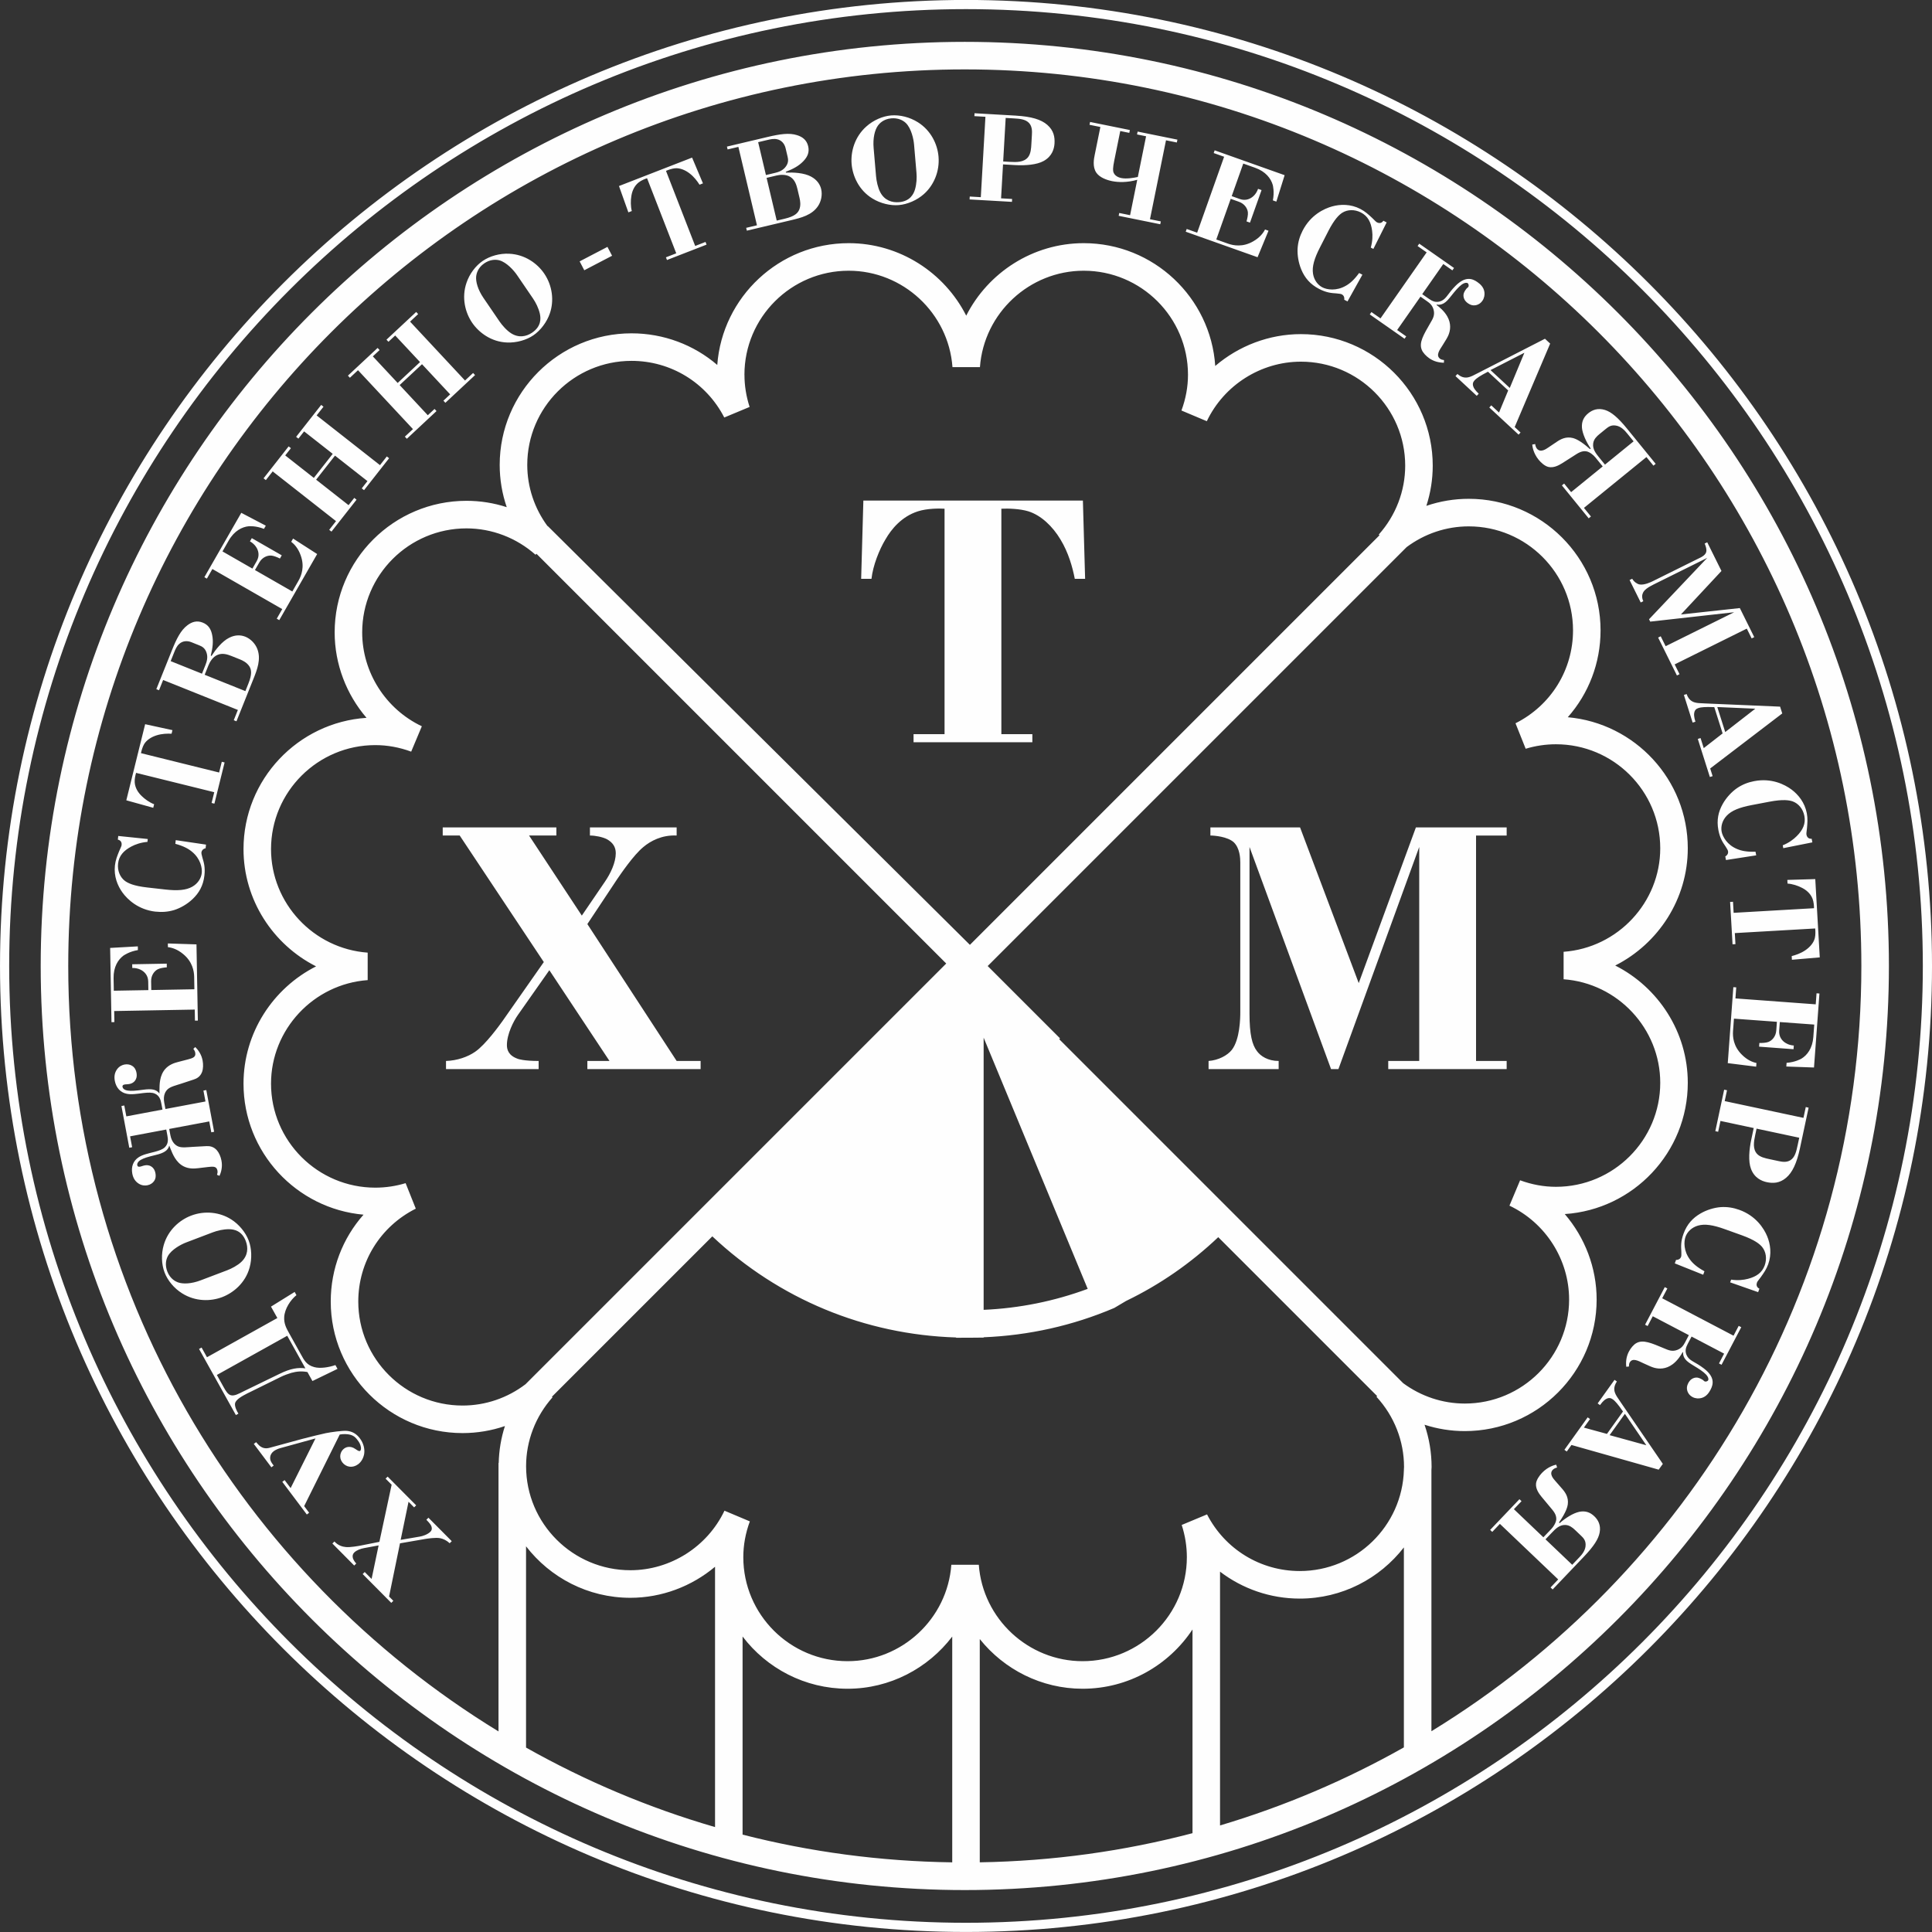 <?xml version="1.0" encoding="UTF-8"?> <!-- Creator: CorelDRAW 2017 --> <svg xmlns="http://www.w3.org/2000/svg" xmlns:xlink="http://www.w3.org/1999/xlink" xml:space="preserve" width="146.426mm" height="146.427mm" style="shape-rendering:geometricPrecision; text-rendering:geometricPrecision; image-rendering:optimizeQuality; fill-rule:evenodd; clip-rule:evenodd" viewBox="0 0 1534 1534.01"><rect x="0" y="0" width="1534" height="1534.01" fill="#333333" stroke="none"/> <defs> <style type="text/css"> <![CDATA[ .fil0 {fill:#FEFEFE;fill-rule:nonzero} ]]> </style> </defs> <g id="Слой_x0020_1">  <path class="fil0" d="M274.48 1228.34c-2.59,-0.24 -6.14,-1.28 -8.94,-4.41l-1.63 1.62 17.33 17.48 1.63 -1.62c-1.11,-1.11 -2.21,-2.82 -2.65,-4.16 -0.51,-1.85 -0.21,-3.33 1.06,-4.58 1.85,-1.85 5.12,-3.02 8,-3.52l11.34 -2.11 -5.58 26.63 -5.46 -5.5 -1.62 1.62 22.71 22.88 1.63 -1.63 -3.38 -3.41 8.67 -42.23 20.15 -3.49c1.41,-0.21 8.15,-1.3 11.63,-0.61 2.51,0.44 5.4,1.87 7.68,4.02l1.64 -1.63 -18.51 -18.63 -1.64 1.62c2.88,2.9 3.69,4.45 3.76,4.67 1.17,2.52 0.28,4 -0.61,4.88 -2.23,2.21 -6.16,3.46 -8.31,3.81l-15.26 2.61 6.26 -30.25 4.43 4.46 1.63 -1.62 -22.65 -22.81 -1.63 1.61 4.8 4.84 -9.73 45.34 -15.04 2.99c-1.62,0.28 -8.07,1.52 -11.7,1.14zm-34.35 -85.9l-24.34 6.63c-2.8,0.8 -5.55,1.68 -8.89,-0.51 -1.3,-0.85 -2.64,-2.46 -3.54,-3.49l-1.84 1.39 13.95 18.57 1.84 -1.38 -0.82 -1.1c-1.01,-1.34 -2.31,-3.24 -1.93,-5.87 0.23,-1.63 1.13,-3.2 2.81,-4.47 1.34,-1 3.49,-1.97 5.35,-2.45l27.77 -7.65 -19.73 39.43 -4.77 -6.35 -1.85 1.38 19.48 25.93 1.84 -1.38 -3.96 -5.27 28.24 -56.83c2.76,-0.5 6.06,-0.48 8.36,0.15 3.16,0.9 4.5,2.51 5.82,4.27 1.13,1.49 2.3,3.23 2.64,5.59 0.23,1.54 -0.14,2.61 -0.65,2.97 -0.83,0.63 -2.51,-0.72 -3.54,-1.39 -4.75,-3.37 -8.29,-1.11 -9.21,-0.41 -3.01,2.27 -4.28,7.02 -1.39,10.87 2.95,3.93 8.21,4.83 12.64,1.5 2.67,-2.01 4.24,-5.16 4.76,-8.29 0.55,-3.81 -0.47,-8.29 -3.42,-12.23 -2.76,-3.67 -6.16,-5.58 -10.36,-5.95 -3.24,-0.31 -12.85,1.03 -16.7,1.82 -3.08,0.6 -13.77,3.27 -18.58,4.53zm-12.07 -81.85l14.42 25.88c-5.71,-0.78 -11.62,0 -20.47,4.34l-28.58 13.88c-3.84,1.91 -7.55,4.09 -10.54,2.99 -2.15,-0.84 -3.72,-3.43 -5.2,-6.08l-5.5 -9.88 55.87 -31.13zm-63.72 17.05l-4.28 -7.69 -2.01 1.12 29.24 52.48 2.02 -1.11c-1.36,-2.01 -3.32,-6.18 -2.59,-8.51 0.5,-1.47 2.05,-3.42 6.62,-5.96 2.47,-1.37 3.9,-2.06 5.5,-2.82l24.45 -12.06c2.06,-1.04 5.75,-2.36 8.01,-3.03 4.26,-1.17 8.14,-1.53 12.81,-0.66l3.97 7.14 19.91 -9.66 -1.68 -3.02c-5.21,1.82 -12.05,2.89 -16.7,1.64 -6.31,-1.64 -8.27,-5.82 -10.26,-9.38l-10.04 -18.02c-2.04,-3.66 -3.93,-7.28 -3.65,-12.35 0.36,-6.67 5.15,-13.77 9.72,-17.4l-1.42 -2.56 -18.79 11.66 5.05 9.05 -55.87 31.14zm30.82 -92.23c2,5.28 1.76,11.41 -3.4,16.4 -3.02,2.94 -7.98,5.5 -11.4,6.79l-21.02 7.98c-7.33,2.79 -14.05,3.1 -18.21,1.55 -1.45,-0.57 -6,-2.53 -8.3,-8.6 -1.86,-4.88 -1.14,-9.19 0.42,-12.13 2.89,-5.35 10.64,-9.42 14.65,-10.93l21.02 -7.99c3.72,-1.41 8.44,-2.54 13.04,-2.49 3.94,0.06 10.08,1.2 13.2,9.42zm-11.57 -17.2c-8.88,-5.7 -20.86,-7.19 -31.81,-3.02 -9.09,3.45 -18.3,11.31 -21.78,23.38 -2.08,7.16 -1.82,15.23 0.68,21.78 2.38,6.25 7.44,12.51 13.9,16.54 10.61,6.71 22.8,6.44 31.81,3.02 8.8,-3.35 18.37,-11.13 21.77,-23.38 2.05,-7.27 1.65,-15.4 -0.7,-21.56 -2.45,-6.45 -7.67,-12.85 -13.87,-16.77zm-63.54 -42.06c-1.81,-1.15 -3.73,-1.11 -5.06,-0.85 -0.83,0.15 -1.74,0.42 -2.54,0.69 -0.39,0.17 -0.8,0.25 -1.32,0.34 -1.13,0.22 -1.93,-0.05 -2.14,-1.19 -0.11,-0.62 -0.01,-1.17 0.23,-1.64 0.53,-1.16 1.55,-2 2.7,-2.64 2.5,-1.43 5.63,-2.34 11.54,-3.77 6.74,-1.59 9.87,-3.56 10.95,-7.5l1.01 2.58c1.62,4.07 4.27,10.8 10.4,13.91 4,2.02 8.13,1.88 11.56,1.45l7.72 -0.92c3.86,-0.4 6.86,-0.86 7.56,2.84 0.21,1.13 0.01,2.34 -0.33,3.36l1.96 0.8c0.38,-0.82 1.27,-2.89 1.65,-5.42 0.35,-2.09 0.36,-4.33 -0.09,-6.69 -0.58,-3.09 -1.92,-6.24 -3.69,-8.26 -2.7,-3 -5.85,-3.37 -8.38,-3.22l-10.34 0.56c-4.75,0.26 -8.57,0.87 -11.54,-0.17 -2.17,-0.77 -5.47,-3.03 -6.61,-9.09l-0.93 -4.94 31.79 -5.98 1.63 8.64 2.25 -0.42 -6.23 -33.13 -2.27 0.42 1.63 8.65 -31.79 5.98 -0.93 -4.94c-1.15,-6.06 1.11,-9.37 2.85,-10.87 2.38,-2.04 6.17,-2.86 10.69,-4.35l9.84 -3.24c2.41,-0.76 5.23,-2.25 6.64,-6.04 0.91,-2.52 1.01,-5.94 0.43,-9.03 -0.44,-2.36 -1.26,-4.46 -2.35,-6.27 -1.27,-2.21 -2.84,-3.84 -3.49,-4.46l-1.54 1.46c0.69,0.83 1.3,1.89 1.52,3.02 0.69,3.7 -2.27,4.37 -6.01,5.4l-7.52 1.95c-3.35,0.84 -7.25,2.21 -10.25,5.55 -4.57,5.13 -4.59,12.37 -4.63,16.75l-0.01 2.77c-2.43,-3.27 -6.07,-3.96 -12.92,-3 -6.03,0.81 -9.28,1.1 -12.12,0.68 -3.18,-0.47 -4.09,-1.9 -4.28,-2.92 -0.21,-1.13 0.42,-1.68 1.56,-1.9 0.51,-0.09 0.93,-0.17 1.36,-0.15 0.85,-0.05 1.79,-0.12 2.61,-0.28 1.33,-0.26 3.13,-0.9 4.4,-2.65 0.94,-1.24 1.74,-3.2 1.16,-6.28 -0.34,-1.85 -1.16,-3.94 -3.24,-5.35 -1.59,-1.09 -3.81,-1.63 -6.19,-1.19 -1.84,0.35 -4.22,1.33 -5.99,3.79 -1.86,2.59 -2.47,5.58 -1.79,9.19 1.05,5.55 4.5,9.17 9.17,10.2 3.68,0.91 8.43,0.12 13.64,-0.54 3.86,-0.41 6.72,-0.52 8.93,0.45 3.81,1.62 4.7,5.19 5.2,7.87l0.91 4.84 -28.7 5.39 -1.63 -8.65 -2.26 0.43 6.23 33.14 2.27 -0.43 -1.63 -8.64 28.72 -5.41 0.91 4.85c0.5,2.67 0.97,6.31 -2,9.21 -1.7,1.7 -4.39,2.64 -8.15,3.66 -5.08,1.28 -9.81,2.28 -12.9,4.45 -3.97,2.67 -5.88,7.29 -4.83,12.84 0.68,3.6 2.33,6.17 5.01,7.9 2.54,1.66 5.11,1.71 6.96,1.36 2.36,-0.44 4.25,-1.76 5.34,-3.35 1.42,-2.08 1.43,-4.32 1.08,-6.17 -0.58,-3.09 -2.04,-4.62 -3.37,-5.44zm34.59 -124.56l0.15 8.79 2.31 -0.04 -1.1 -60.5 -22.73 -0.74 0.05 2.93c3.15,0.36 7.47,1.65 12.04,5.43 7.44,6.04 8.73,13.57 8.81,18.17l0.17 9.84 -34.23 0.62 -0.12 -6.91c-0.1,-4.81 2.57,-8.21 5.37,-9.63 1.77,-0.87 4.9,-1.34 7.09,-1.49l-0.05 -2.93 -27.43 0.5 0.06 2.94c2.41,-0.05 4.61,0.44 6.31,1.25 3.15,1.41 6.26,4.49 6.34,9.41l0.12 6.91 -27.43 0.49 -0.18 -9.94c-0.16,-9 3.61,-14.82 7.85,-17.94 0.52,-0.32 4.55,-3.22 11.45,-4.39l-0.06 -2.94 -21.97 1.24 1.06 58.93 2.3 -0.03 -0.16 -8.79 63.96 -1.16zm-31.06 -77.76c4.89,0.54 9.77,0.25 14.79,-1.29 4.91,-1.56 10.32,-4.63 14.56,-8.68 5.07,-4.81 8.47,-10.64 9.38,-18.75 0.75,-6.76 -0.52,-10.48 -1.58,-14.08 -0.68,-2.39 -0.87,-3.48 -0.79,-4.3 0.16,-1.35 1.27,-2.81 3.31,-3.21l0.33 -2.91 -24.04 -3.54 -0.32 2.91c6.53,1.79 10.4,3.91 13.29,6.34 6.66,5.48 8.14,12.82 7.69,16.87 -0.45,4.06 -3.03,8.3 -7.53,10.85 -4.95,2.81 -11.64,3.33 -21.42,2.23l-14.35 -1.62c-10.92,-1.22 -15.4,-3.51 -17.74,-5.25 -3.88,-2.96 -6.04,-8.16 -5.4,-13.76 0.69,-6.14 4.42,-10.25 10.47,-13.47 3.24,-1.73 7.52,-3.26 12.84,-3.72l0.26 -2.28 -23.43 -2.42 -0.33 2.91c2.98,0.65 3.13,3.09 3,4.23 -0.13,1.15 -0.76,2.13 -1.92,4.84 -1.59,3.93 -2.9,7.16 -3.39,11.43 -0.96,8.62 2.09,16.14 6.01,21.53 4.01,5.51 12.48,13.62 26.31,15.17zm-1.2 -85.28c-3.56,-1.31 -7.5,-4.11 -9.91,-6.55 -2.44,-2.33 -5.19,-6.03 -5.51,-10.85 -0.19,-2.74 0.65,-6.1 1.1,-7.49l62.06 15.35 -2.11 8.54 2.23 0.55 8.1 -32.7 -2.24 -0.56 -2.11 8.54 -62.06 -15.37c0.36,-1.84 1.26,-5.07 2.55,-7.24 2,-3.27 5.82,-5.66 9.9,-6.92 4.22,-1.33 8.55,-1.44 11.85,-1.27l0.7 -2.84 -21.68 -4.72 -14.95 60.43 21.38 5.94 0.71 -2.85zm74.95 -96.03l-2.49 6.22 -32.33 -12.97 3 -7.47c0.82,-2.04 3.19,-6.84 7.42,-8.41 3.77,-1.53 7.67,-0.3 10.88,0.98l6.79 2.72c2.04,0.82 5.46,2.41 7.46,5.59 1.56,2.54 2.18,6.06 -0.74,13.34zm-61.82 -17.57l2.76 -6.9c0.86,-2.14 2.02,-5.05 4.09,-6.81 2.48,-2.28 6.06,-2.76 9.56,-1.36l6.4 2.57c2.14,0.85 4.35,2.08 5.58,5.5 1.45,3.96 0.2,7.63 -0.76,10.06l-2.76 6.9 -24.86 -9.97zm59.19 -19.44c-3.3,-1.33 -7.79,-1.66 -12.74,0.87 -5.64,2.81 -10.77,9.43 -14.02,14.43l-0.58 -0.23c1.61,-6.57 2.07,-11.34 1.16,-16.11 -0.93,-4.99 -3.08,-8.33 -7.55,-10.12 -4.56,-1.83 -8.51,-0.71 -12.26,2.18 -5.17,3.91 -8.56,10.66 -12.17,19.7l-12.42 30.98 2.14 0.85 3.27 -8.15 59.34 23.78 -3.26 8.16 2.14 0.86 13.46 -33.61c2.96,-7.37 6.17,-15.67 3.17,-23.64 -1.57,-4.24 -5.18,-8.16 -9.65,-9.96zm36.53 -75.34c2.51,1.93 5.56,5.24 7.53,10.83 3.28,9 0.53,16.11 -1.76,20.11l-4.89 8.53 -29.68 -17.02 3.43 -5.99c2.4,-4.17 6.42,-5.73 9.55,-5.5 1.96,0.15 4.89,1.35 6.85,2.35l1.45 -2.54 -23.78 -13.65 -1.46 2.54c2.08,1.2 3.74,2.75 4.77,4.31 2,2.83 3.07,7.06 0.62,11.34l-3.44 5.99 -23.77 -13.64 4.93 -8.62c4.48,-7.81 10.7,-10.87 15.94,-11.37 0.61,-0.01 5.55,-0.44 12.07,2.09l1.46 -2.54 -19.47 -10.2 -29.31 51.1 1.99 1.15 4.38 -7.63 55.46 31.81 -4.36 7.62 1.99 1.15 30.1 -52.47 -19.13 -12.3 -1.45 2.54zm70.48 -60.84l-50.29 -39.49 5.43 -6.91 -1.82 -1.43 -19.91 25.36 1.81 1.42 4.53 -5.76 22.72 17.84 -14.99 19.1 -22.72 -17.85 4.52 -5.76 -1.81 -1.42 -19.91 25.36 1.81 1.42 5.43 -6.91 50.3 39.48 -5.42 6.92 1.81 1.41 19.9 -25.35 -1.81 -1.43 -4.53 5.77 -25.76 -20.23 15 -19.09 25.76 20.23 -4.53 5.77 1.82 1.42 19.9 -25.36 -1.81 -1.42 -5.43 6.92zm67.52 -67.19l-43.63 -46.77 6.42 -5.99 -1.57 -1.69 -23.58 22 1.57 1.68 5.35 -4.99 19.72 21.12 -17.76 16.57 -19.71 -21.12 5.36 -5 -1.57 -1.69 -23.57 22 1.57 1.68 6.43 -6 43.63 46.77 -6.43 5.99 1.58 1.69 23.56 -22 -1.56 -1.68 -5.37 4.99 -22.34 -23.96 17.75 -16.56 22.35 23.95 -5.36 5 1.57 1.68 23.57 -21.99 -1.57 -1.68 -6.43 6zm53.32 -38.04c-4.67,3.18 -10.69,4.38 -16.74,0.52 -3.57,-2.25 -7.21,-6.48 -9.27,-9.51l-12.68 -18.58c-4.42,-6.48 -6.29,-12.94 -5.76,-17.35 0.23,-1.54 1.07,-6.42 6.42,-10.08 4.32,-2.94 8.68,-3.25 11.91,-2.42 5.88,1.57 11.64,8.15 14.06,11.69l12.68 18.58c2.24,3.29 4.43,7.61 5.47,12.1 0.85,3.85 1.18,10.08 -6.08,15.04zm-18.28 -62.64c-7.46,-0.36 -15.24,1.79 -21.04,5.74 -5.53,3.78 -10.42,10.16 -12.84,17.37 -4.06,11.89 -0.94,23.69 4.48,31.65 5.31,7.78 15.11,15.28 27.82,15.73 7.55,0.29 15.37,-1.99 20.81,-5.71 5.71,-3.89 10.71,-10.48 13.08,-17.41 3.46,-9.96 2.12,-21.95 -4.48,-31.64 -5.48,-8.03 -15.28,-15.16 -27.83,-15.72zm55.97 6.07l3.68 7.06 22.08 -11.52 -3.68 -7.05 -22.08 11.51zm91.74 -12.24l-23.18 -59.61c1.72,-0.78 4.88,-1.9 7.39,-2.09 3.83,-0.26 7.99,1.49 11.37,4.12 3.51,2.68 6.1,6.15 7.86,8.95l2.73 -1.06 -8.63 -20.46 -58.05 22.57 7.46 20.91 2.73 -1.06c-0.98,-3.67 -0.95,-8.5 -0.36,-11.88 0.5,-3.34 1.94,-7.71 5.7,-10.75 2.14,-1.73 5.36,-2.98 6.77,-3.41l23.17 59.61 -8.19 3.18 0.84 2.14 31.42 -12.21 -0.83 -2.14 -8.2 3.19zm82.6 -28.78c-1.18,2.76 -3.7,5.29 -11.34,7.1l-6.52 1.55 -8.04 -33.93 7.84 -1.86c2.14,-0.51 7.44,-1.33 11.17,1.23 3.42,2.21 4.67,6.11 5.47,9.47l1.68 7.14c0.5,2.14 1.17,5.85 -0.26,9.32zm-32.62 -53.61l7.24 -1.72c2.24,-0.53 5.3,-1.25 7.93,-0.58 3.29,0.73 5.75,3.37 6.62,7.04l1.59 6.72c0.54,2.24 0.81,4.76 -1.28,7.73 -2.41,3.48 -6.13,4.57 -8.68,5.18l-7.23 1.72 -6.18 -26.09zm41.98 27.29c-5.55,-2.99 -13.93,-3.38 -19.9,-3.14l-0.14 -0.61c6.3,-2.47 10.48,-4.85 13.85,-8.34 3.54,-3.64 5.04,-7.33 3.93,-12.02 -1.14,-4.79 -4.33,-7.37 -8.86,-8.77 -6.17,-1.98 -13.66,-0.85 -23.13,1.39l-32.51 7.7 0.53 2.25 8.56 -2.03 14.75 62.26 -8.55 2.03 0.52 2.24 35.26 -8.35c7.74,-1.83 16.38,-3.99 21.16,-11.04 2.57,-3.73 3.69,-8.94 2.59,-13.63 -0.82,-3.47 -3.14,-7.33 -8.06,-9.93zm82.57 10.23c-1.15,3.77 -3.92,9.36 -12.68,10.11 -5.64,0.47 -11.47,-1.44 -14.84,-7.76 -2,-3.71 -3.1,-9.19 -3.41,-12.83l-1.92 -22.42c-0.67,-7.81 0.87,-14.35 3.51,-17.93 0.93,-1.24 4.07,-5.07 10.54,-5.62 5.22,-0.45 9.15,1.42 11.55,3.74 4.35,4.24 6.14,12.8 6.5,17.07l1.92 22.42c0.34,3.96 0.12,8.81 -1.18,13.22zm2.16 -53.42c-6.32,-3.98 -14.16,-5.93 -21.14,-5.35 -6.67,0.58 -14.06,3.73 -19.72,8.83 -9.36,8.36 -12.45,20.17 -11.63,29.76 0.8,9.39 5.65,20.73 16.5,27.36 6.43,3.97 14.37,5.81 20.93,5.25 6.88,-0.59 14.48,-3.86 19.94,-8.74 7.91,-6.98 12.63,-18.1 11.64,-29.76 -0.83,-9.7 -5.86,-20.71 -16.51,-27.36zm90.67 9.9l-0.43 7.42c-0.2,3.55 -0.44,7.62 -2.59,10.43 -3.27,4.11 -8.94,4.1 -14.57,3.77l-5.23 -0.31 1.99 -34.57 6.27 0.36c4.59,0.27 9.6,0.55 12.46,3.86 2.35,2.75 2.25,6.41 2.1,9.02zm-12.55 -15.08l-33 -1.9 -0.14 2.3 8.78 0.51 -3.67 63.83 -8.78 -0.51 -0.13 2.3 33.64 1.93 0.13 -2.3 -8.77 -0.5 1.55 -26.95 9.61 0.56c7.73,0.44 17.2,-0.16 22.72,-3.3 6.82,-3.8 8.33,-9.89 8.56,-13.98 0.28,-4.91 -0.57,-10.19 -5.76,-14.68 -4.89,-4.26 -12.72,-6.6 -24.74,-7.29zm96.03 14.93l7.17 1.46 -6.55 32.31c-3.35,0.71 -9,1.69 -13.1,0.86 -4,-0.81 -5.6,-2.94 -6.17,-4.35 -0.57,-1.4 -0.66,-3.55 0.55,-9.5l4.76 -23.49 7.18 1.46 0.46 -2.25 -31.59 -6.41 -0.46 2.25 8.62 1.74 -4.49 22.16c-0.62,3.07 -1.92,9.43 1.29,14.14 2.64,3.84 8.32,5.86 12.43,6.68 5.02,1.03 12.24,1.2 20.06,-1.06l-5.69 28.11 -8.61 -1.75 -0.46 2.25 33.02 6.7 0.46 -2.25 -8.62 -1.75 12.72 -62.66 8.61 1.74 0.46 -2.26 -31.6 -6.41 -0.45 2.26zm60.84 14.77l8.29 2.94 -21.41 60.29 -8.3 -2.94 -0.77 2.17 57.03 20.26 8.69 -21.03 -2.76 -0.98c-1.44,2.82 -4.17,6.41 -9.32,9.36 -8.27,4.83 -15.77,3.4 -20.1,1.86l-9.28 -3.29 11.45 -32.27 6.52 2.32c4.54,1.61 6.79,5.29 7.12,8.41 0.2,1.96 -0.47,5.06 -1.1,7.17l2.76 0.99 9.19 -25.85 -2.77 -0.98c-0.8,2.27 -2.03,4.17 -3.38,5.47 -2.44,2.46 -6.41,4.27 -11.05,2.63l-6.5 -2.32 9.18 -25.85 9.38 3.33c8.49,3.01 12.61,8.59 14.04,13.65 0.12,0.6 1.41,5.39 0.09,12.26l2.76 0.98 6.58 -21 -55.56 -19.73 -0.77 2.17zm90.94 62.11c5.01,-9.78 8.74,-13.16 11.19,-14.73 4.15,-2.58 9.76,-2.76 14.78,-0.18 5.5,2.82 8.02,7.76 8.89,14.55 0.48,3.65 0.39,8.19 -1.06,13.33l2.05 1.05 10.55 -21.05 -2.61 -1.33c-1.66,2.55 -4,1.83 -5.02,1.31 -1.01,-0.52 -1.71,-1.47 -3.84,-3.5 -3.11,-2.89 -5.66,-5.25 -9.48,-7.21 -7.72,-3.96 -15.83,-3.76 -22.26,-2 -6.56,1.81 -17.14,6.85 -23.49,19.23 -2.25,4.37 -3.7,9.04 -4.02,14.28 -0.28,5.14 0.69,11.29 2.97,16.69 2.69,6.44 6.95,11.66 14.22,15.39 6.05,3.11 9.98,3.24 13.71,3.51 2.48,0.21 3.56,0.4 4.3,0.79 1.21,0.62 2.18,2.17 1.83,4.23l2.61 1.34 11.82 -21.22 -2.61 -1.34c-3.99,5.48 -7.34,8.35 -10.64,10.18 -7.48,4.28 -14.86,3.09 -18.49,1.23 -3.64,-1.87 -6.69,-5.78 -7.47,-10.88 -0.87,-5.62 1.01,-12.06 5.5,-20.82l6.58 -12.85zm91.78 57.19c2.12,-1.2 3.91,-3.4 5.93,-5.93 3.2,-4.02 5.62,-6.93 8.27,-8.9 2.54,-1.8 4.16,-1.57 4.77,-1.15 0.68,0.48 1.11,2.06 0.45,3 -0.6,0.85 -0.71,0.27 -2.08,2.24 -0.96,1.38 -2.01,3.06 -1.66,5.48 0.21,1.55 1,3.51 3.58,5.31 1.88,1.31 3.78,1.89 5.97,1.5 1.46,-0.26 3.65,-1.02 5.45,-3.6 1.44,-2.06 1.87,-4.69 1.57,-6.82 -0.55,-3.97 -3.32,-6.4 -5.64,-8.02 -4.02,-2.82 -9.56,-4.77 -17.34,3.06 -6.11,6.2 -6.98,9.81 -10.91,11.79 -4.43,2.14 -7.69,0.23 -10.27,-1.57l-5.23 -3.65 16.73 -23.93 7.21 5.04 1.31 -1.89 -27.62 -19.31 -1.31 1.89 7.2 5.03 -36.64 52.41 -7.2 -5.03 -1.32 1.89 27.62 19.31 1.31 -1.88 -7.2 -5.05 18.53 -26.5 5.32 3.72c2.06,1.44 4.17,3.17 5.11,6.76 1.15,4.38 -0.74,7.28 -2.65,10.54 -5.28,9.2 -9.14,15.44 -6.76,21.19 0.93,2.32 3.35,4.89 5.91,6.69 1.54,1.08 3.61,2.14 5.74,2.73 1.82,0.51 3.9,0.82 5.94,0.84l0.06 -2.12c-0.84,-0.07 -2.16,-0.37 -2.94,-0.91 -3.86,-2.7 -0.63,-6.95 1.78,-10.76 2.66,-4.15 3.97,-6.42 4.71,-8.2 1.47,-3.57 2.41,-8.92 -0.98,-14.86 -2.4,-4.23 -6.45,-7.57 -8.51,-9.01l0.23 -0.34c1.57,0.33 3.43,0.22 5.54,-0.98zm37.09 53.04l26.89 -13.76 -11.61 27.92 -15.28 -14.16zm47.36 -21.05l-4.14 -3.84 -53.06 27.18c-3.85,2.01 -5.74,2.97 -7.72,3.41 -3.46,0.8 -6.25,-0.5 -8.7,-2.63l-1.56 1.69 16.88 15.67 1.57 -1.69c-3.15,-2.92 -3.96,-4.81 -4.13,-5.25 -0.98,-2.34 -0.52,-3.91 0.91,-5.44 1.79,-1.92 5.41,-3.99 6.29,-4.47l4.28 -2.3 16.04 14.88 -7.27 17.53 -6.15 -5.69 -1.57 1.68 23.26 21.57 1.56 -1.68 -4.67 -4.35 28.17 -66.25zm43.52 96.11l-4.63 -5.68c-2.51,-3.09 -5.42,-6.66 -4.72,-11.28 0.47,-3.23 2.72,-5.45 4.91,-7.23l4.7 -3.84c2.28,-1.85 4.31,-3.49 7.91,-3.06 4.56,0.48 7.68,4.14 9.73,6.66l4.82 5.93 -22.73 18.5zm38.46 0.82l1.79 -1.45 -22.8 -28.02c-7.2,-8.85 -12.49,-13.19 -17.39,-14.74 -5.63,-1.76 -9.96,-0.13 -13.29,2.57 -3.49,2.85 -5.41,6.3 -5.06,11.54 0.41,4.81 3.45,11.37 6.94,16.49l-0.57 0.47c-7.63,-6.89 -11.72,-8.27 -13.31,-8.74 -5.72,-1.55 -10.07,0.9 -13.19,3.04l-6.71 4.51c-1.76,1.17 -6.09,4.29 -8.94,0.8 -0.79,-0.98 -1.23,-2.51 -1.34,-3.64l-2.35 0.42c0.16,1.36 0.66,6.62 5.08,12.06 1.92,2.36 4.92,5.04 7.76,5.71 3.99,0.93 8.01,-1.11 10.94,-2.97l9.16 -5.83c3.35,-2.19 6.39,-4.26 10.19,-3.57 2.63,0.56 5.43,2.86 7.02,4.81l5.82 7.14 -25.1 20.42 -5.54 -6.82 -1.78 1.46 21.27 26.15 1.79 -1.46 -5.55 -6.82 49.62 -40.37 5.54 6.82zm74.14 129.38l3.86 7.78 2.06 -1.02 -11.44 -23.07 -46.77 5.08 32.18 -34.53 -11.3 -22.79 -2.06 1.02c0.52,1.04 1.86,4.46 1.24,6.74 -0.71,2.34 -3.29,3.74 -4.32,4.25l-38.07 18.87c-1.49,0.75 -6.99,3.35 -10.63,2.58 -1.97,-0.42 -4.3,-2.07 -5.74,-4.5l-2.07 1.02 8.84 17.82 2.07 -1.02c-1.35,-2.72 -1.06,-5.2 -0.22,-6.79 0.99,-2.01 3.29,-3.97 8.55,-6.57l42.39 -21.02 -46.18 48.72 0.93 1.88 66.63 -7.45 -54.39 26.97 -3.9 -7.88 -2.06 1.03 14.93 30.09 2.06 -1.02 -3.86 -7.78 57.29 -28.41zm6.75 63.59l-23.88 18.54 -6.29 -19.86 30.17 1.32zm-47.55 10.34c-1.3,-4.1 -1.07,-6.15 -1,-6.61 0.31,-2.51 1.48,-3.64 3.47,-4.28 2.5,-0.8 6.66,-0.8 7.66,-0.79l4.86 0.11 6.61 20.86 -14.98 11.66 -2.53 -7.98 -2.19 0.69 9.58 30.23 2.19 -0.68 -1.93 -6.09 57.21 -43.69 -1.71 -5.4 -59.55 -2.55c-4.33,-0.17 -6.45,-0.26 -8.39,-0.85 -3.4,-1.01 -5.18,-3.53 -6.26,-6.59l-2.19 0.7 6.95 21.95 2.2 -0.69zm46.73 47.16c-4.83,0.92 -9.4,2.64 -13.74,5.6 -4.23,2.94 -8.48,7.47 -11.34,12.6 -3.42,6.09 -4.93,12.66 -3.41,20.68 1.28,6.68 3.58,9.86 5.67,12.97 1.36,2.09 1.86,3.06 2.02,3.89 0.26,1.33 -0.37,3.05 -2.21,4.04l0.55 2.88 24 -3.73 -0.55 -2.88c-6.77,0.23 -11.1,-0.65 -14.57,-2.12 -7.97,-3.27 -11.57,-9.83 -12.33,-13.84 -0.76,-4.01 0.45,-8.82 4,-12.59 3.89,-4.15 10.14,-6.61 19.8,-8.46l14.18 -2.7c10.8,-2.06 15.75,-1.2 18.49,-0.22 4.59,1.68 8.18,6 9.24,11.56 1.15,6.07 -1.19,11.09 -6.02,15.94 -2.59,2.63 -6.22,5.35 -11.17,7.35l0.43 2.27 23.09 -4.61 -0.55 -2.88c-3.04,0.26 -3.9,-2.03 -4.12,-3.15 -0.22,-1.14 0.1,-2.26 0.39,-5.19 0.37,-4.23 0.67,-7.69 -0.13,-11.91 -1.63,-8.53 -6.76,-14.79 -12.1,-18.79 -5.46,-4.08 -15.94,-9.32 -29.61,-6.71zm26.41 81.36c3.78,0.2 8.38,1.71 11.4,3.33 3.02,1.5 6.74,4.22 8.47,8.73 0.98,2.57 1.18,6.02 1.16,7.49l-63.82 3.67 -0.5 -8.78 -2.3 0.13 1.94 33.64 2.3 -0.13 -0.5 -8.77 63.82 -3.67c0.21,1.87 0.31,5.22 -0.29,7.66 -0.93,3.73 -3.89,7.15 -7.42,9.55 -3.63,2.52 -7.74,3.9 -10.94,4.72l0.17 2.92 22.11 -1.9 -3.57 -62.15 -22.18 0.65 0.17 2.92zm22.39 95.87l-63.75 -4.7 0.64 -8.76 -2.3 -0.16 -4.43 60.31 22.56 2.81 0.21 -2.92c-3.1,-0.65 -7.28,-2.33 -11.48,-6.52 -6.86,-6.69 -7.45,-14.29 -7.11,-18.88l0.73 -9.81 34.11 2.51 -0.5 6.89c-0.36,4.8 -3.31,7.93 -6.23,9.09 -1.84,0.7 -5,0.89 -7.2,0.83l-0.21 2.92 27.34 2.02 0.21 -2.92c-2.4,-0.17 -4.55,-0.86 -6.15,-1.82 -3.03,-1.68 -5.82,-5.04 -5.46,-9.94l0.51 -6.88 27.34 2 -0.74 9.92c-0.66,8.97 -4.93,14.43 -9.44,17.14 -0.55,0.28 -4.83,2.79 -11.79,3.33l-0.21 2.92 21.98 0.78 4.32 -58.75 -2.3 -0.17 -0.64 8.76zm-14.41 112.05c-0.96,4.51 -2,9.42 -5.71,11.73 -3.08,1.91 -6.69,1.25 -9.24,0.71l-7.27 -1.55c-3.47,-0.74 -7.46,-1.59 -9.91,-4.14 -3.56,-3.86 -2.7,-9.45 -1.52,-14.98l1.09 -5.12 33.88 7.22 -1.31 6.14zm4.67 -21.9l-62.53 -13.32 1.83 -8.6 -2.26 -0.47 -7.02 32.94 2.25 0.49 1.84 -8.6 26.4 5.63 -2 9.42c-1.61,7.57 -2.45,17.02 -0.18,22.96 2.72,7.32 8.52,9.73 12.51,10.59 4.81,1.03 10.16,0.99 15.39,-3.46 4.96,-4.19 8.46,-11.58 10.97,-23.35l6.89 -32.33 -2.25 -0.49 -1.84 8.6zm-50.9 73.04c-4.63,-1.67 -9.44,-2.51 -14.68,-2.18 -5.14,0.37 -11.11,2.11 -16.18,5.07 -6.04,3.5 -10.69,8.39 -13.47,16.07 -2.31,6.4 -1.94,10.32 -1.73,14.06 0.1,2.49 0.04,3.58 -0.24,4.37 -0.46,1.28 -1.87,2.43 -3.97,2.35l-0.99 2.76 22.56 9.02 0.99 -2.76c-5.94,-3.26 -9.22,-6.21 -11.46,-9.24 -5.19,-6.88 -4.95,-14.36 -3.56,-18.2 1.38,-3.84 4.88,-7.37 9.84,-8.8 5.47,-1.59 12.09,-0.53 21.35,2.81l13.59 4.88c10.34,3.73 14.16,7 16.02,9.23 3.09,3.79 3.98,9.33 2.07,14.65 -2.09,5.81 -6.67,8.94 -13.3,10.67 -3.57,0.94 -8.08,1.43 -13.36,0.64l-0.78 2.16 22.22 7.78 1 -2.75c-2.75,-1.33 -2.33,-3.73 -1.94,-4.82 0.39,-1.09 1.24,-1.89 2.98,-4.26 2.46,-3.46 4.48,-6.29 5.95,-10.33 2.94,-8.17 1.71,-16.18 -0.86,-22.33 -2.63,-6.28 -8.98,-16.14 -22.07,-20.86zm-4.64 99.9l-56.62 -29.7 4.09 -7.79 -2.04 -1.06 -15.65 29.84 2.04 1.06 4.08 -7.78 28.64 15.01 -3.01 5.74c-1.17,2.23 -2.62,4.54 -6.06,5.93 -4.21,1.69 -7.3,0.18 -10.79,-1.29 -9.8,-4.07 -16.49,-7.1 -21.88,-4.03 -2.17,1.22 -4.43,3.94 -5.88,6.72 -0.88,1.67 -1.67,3.86 -1.99,6.04 -0.27,1.87 -0.32,3.97 -0.07,5.99l2.11 -0.2c-0.03,-0.84 0.1,-2.18 0.53,-3.03 2.19,-4.16 6.82,-1.5 10.9,0.41 4.45,2.09 6.86,3.13 8.73,3.63 3.73,1.01 9.15,1.25 14.62,-2.86 3.89,-2.92 6.69,-7.35 7.86,-9.57l0.37 0.19c-0.12,1.59 0.21,3.42 1.67,5.37 1.46,1.94 3.87,3.44 6.64,5.14 4.4,2.65 7.58,4.68 9.88,7.06 2.11,2.29 2.08,3.93 1.74,4.57 -0.39,0.75 -1.9,1.38 -2.92,0.84 -0.93,-0.49 -0.36,-0.66 -2.49,-1.78 -1.48,-0.78 -3.29,-1.61 -5.64,-0.95 -1.5,0.39 -3.35,1.43 -4.81,4.21 -1.07,2.04 -1.38,3.99 -0.72,6.12 0.43,1.41 1.47,3.49 4.25,4.96 2.23,1.17 4.89,1.27 6.96,0.7 3.86,-1.05 5.93,-4.1 7.24,-6.61 2.29,-4.35 3.52,-10.08 -5.24,-16.81 -6.92,-5.29 -10.61,-5.69 -13.06,-9.34 -2.68,-4.13 -1.21,-7.6 0.25,-10.39l2.97 -5.64 25.85 13.56 -4.09 7.78 2.04 1.07 15.65 -29.84 -2.03 -1.06 -4.08 7.78zm-69.22 87l-29.15 -8.02 12.13 -16.93 17.02 24.95zm-24.89 -41.65c-1.23,-3.33 -0.28,-6.26 1.52,-8.96l-1.87 -1.33 -13.41 18.72 1.87 1.34c2.5,-3.49 4.28,-4.54 4.69,-4.75 2.19,-1.27 3.81,-1.01 5.51,0.21 2.13,1.53 4.63,4.87 5.22,5.66l2.83 3.96 -12.74 17.79 -18.31 -5 4.88 -6.8 -1.88 -1.34 -18.47 25.77 1.88 1.36 3.72 -5.2 69.26 19.6 3.29 -4.58 -33.64 -49.21c-2.46,-3.57 -3.66,-5.32 -4.35,-7.23zm-28.68 131.03l-5.27 5.53 -21.22 -20.22 5.06 -5.29c2.74,-2.88 5.92,-6.21 10.59,-6.11 3.26,0.07 5.75,2.01 7.79,3.96l4.4 4.19c2.12,2.02 4.01,3.84 4.02,7.47 0.11,4.58 -3.13,8.14 -5.37,10.49zm0.23 -36.5c-4.71,1 -10.84,4.84 -15.48,8.96l-0.53 -0.52c5.87,-8.43 6.73,-12.67 6.98,-14.3 0.82,-5.88 -2.16,-9.86 -4.67,-12.7l-5.32 -6.09c-1.38,-1.59 -5.02,-5.5 -1.92,-8.76 0.87,-0.91 2.32,-1.54 3.44,-1.78l-0.73 -2.28c-1.32,0.33 -6.47,1.48 -11.32,6.57 -2.09,2.2 -4.38,5.51 -4.68,8.4 -0.42,4.09 2.11,7.79 4.32,10.48l6.94 8.34c2.59,3.05 5.02,5.8 4.82,9.65 -0.24,2.68 -2.16,5.76 -3.89,7.58l-6.36 6.66 -23.41 -22.32 6.07 -6.36 -1.67 -1.58 -23.24 24.39 1.66 1.58 6.07 -6.37 46.29 44.11 -6.07 6.37 1.66 1.59 24.91 -26.14c7.87,-8.26 11.51,-14.04 12.42,-19.1 1.04,-5.8 -1.13,-9.89 -4.23,-12.86 -3.26,-3.1 -6.92,-4.56 -12.07,-3.54zm-117.29 174.19l0 -207.4c0.02,-0.81 0.13,-1.58 0.13,-2.39 0,-11.53 -1.92,-22.84 -5.59,-33.57 10.26,3.33 21.04,5.05 31.97,5.05 57.71,0 104.67,-46.86 104.67,-104.46 0,-25.21 -9.31,-49.23 -25.3,-67.86 54.47,-3.6 97.67,-48.98 97.67,-104.24 0,-40.27 -23.39,-75.79 -57.62,-93.1 34.24,-17.31 57.62,-52.82 57.62,-93.1 0,-54.44 -41.95,-99.3 -95.28,-104.05 16.54,-18.7 26.02,-42.99 26.02,-68.96 0,-57.59 -46.95,-104.46 -104.66,-104.46 -11.56,0 -22.91,1.92 -33.65,5.59 3.32,-10.23 5.06,-20.98 5.06,-31.89 0,-57.59 -46.96,-104.46 -104.67,-104.46 -25.28,0 -49.34,9.31 -68.02,25.28 -3.6,-54.36 -49.06,-97.5 -104.43,-97.5 -40.37,0 -75.97,23.36 -93.29,57.56 -17.33,-34.2 -52.92,-57.56 -93.29,-57.56 -55.1,0 -100.38,42.71 -104.38,96.7 -18.61,-15.98 -42.57,-25.11 -68.08,-25.11 -57.71,0 -104.67,46.87 -104.67,104.46 0,11.53 1.92,22.85 5.59,33.57 -10.26,-3.33 -21.03,-5.05 -31.97,-5.05 -57.71,0 -104.66,46.86 -104.66,104.46 0,25.21 9.31,49.23 25.3,67.85 -54.46,3.6 -97.67,48.98 -97.67,104.24 0,40.28 23.39,75.79 57.63,93.1 -34.24,17.31 -57.63,52.82 -57.63,93.1 0,54.45 41.96,99.31 95.29,104.06 -16.54,18.69 -26.03,42.98 -26.03,68.95 0,57.6 46.96,104.46 104.67,104.46 11.55,0 22.9,-1.91 33.64,-5.58 -3.06,9.42 -4.7,19.29 -4.95,29.3l-0.15 0 0 213.16c-204.71,-125.16 -341.63,-350.78 -341.63,-607.78 0,-392.52 319.34,-711.86 711.86,-711.86 392.53,0 711.87,319.34 711.87,711.86 0,256.89 -136.8,482.42 -341.36,607.62zm-355.54 -550.69l82.62 199.45c-26.47,9.79 -54.16,15.39 -82.62,16.65l0 -216.1zm187.71 424c17.86,13.6 39.9,21.37 63.29,21.37 33.62,0 63.51,-15.97 82.67,-40.64l0 158.78c-45.77,25.82 -94.66,46.72 -145.97,61.98l0 -201.49zm-190.78 53.5c19.26,24.07 48.86,39.45 81.62,39.45 36.46,0 68.54,-18.77 87.29,-47.07l0 161.75c-54.08,14.22 -110.65,22.18 -168.91,23.14l0 -177.27zm-188.33 -2.02c19.13,25.15 49.36,41.47 83.37,41.47 33.62,0 63.89,-16.24 83.09,-41.42l0 179.26c-57.36,-0.79 -113.12,-8.35 -166.46,-22.01l0 -157.3zm525.08 -132.78l0 0.58c-1.28,44.43 -37.83,80.21 -82.67,80.21 -31.14,0 -59.35,-17.23 -73.63,-44.97l-20.12 8.39c2.71,8.33 4.09,16.92 4.09,25.57 0,45.54 -37.14,82.59 -82.8,82.59 -43.07,0 -79.26,-33.62 -82.39,-76.56l-21.81 0c-3.13,42.93 -39.31,76.56 -82.38,76.56 -45.65,0 -82.79,-37.05 -82.79,-82.59 0,-9.53 1.74,-19.08 5.19,-28.41l-20.14 -8.49c-13.67,28.72 -43,47.27 -74.72,47.27 -45.65,0 -82.8,-37.06 -82.8,-82.6 0,-20.07 7.45,-39.49 20.98,-54.69l-0.47 -0.47 127.35 -127.34c52.91,49.79 121.01,78.04 193.56,80.29l0 0.24 8.36 -0.04c0.35,0 0.7,0.02 1.05,0.02l12.46 -0.12 0 -0.25c35.93,-1.47 70.78,-9.24 103.72,-23.28l9.41 -5.58c26.88,-12.97 51.38,-29.97 73.15,-50.62l126.16 126.17 -0.53 0.55c14.11,15.34 21.88,35.13 21.88,55.74 0,0.61 -0.08,1.2 -0.1,1.81l-0.03 0zm96.68 -572.09c7.83,-2.37 15.93,-3.57 24.07,-3.57 45.65,0 82.79,37.05 82.79,82.59 0,42.97 -33.7,79.07 -76.73,82.19l0 21.81c43.03,3.13 76.73,39.23 76.73,82.19 0,45.54 -37.14,82.6 -82.79,82.6 -9.55,0 -19.14,-1.74 -28.48,-5.18l-8.46 20.14c28.77,13.64 47.37,42.9 47.37,74.54 0,45.54 -37.14,82.59 -82.8,82.59 -17.62,0 -34.74,-5.7 -48.95,-16.18l-273.11 -273.12 0.66 -0.66 -57.44 -57.43 332.61 -332.61c14.27,-10.66 31.49,-16.48 49.35,-16.48 45.65,0 82.79,37.05 82.79,82.59 0,31.34 -17.5,59.6 -45.67,73.75l8.08 20.24zm-620.29 -296.97c0,-45.54 37.14,-82.59 82.79,-82.59 43.07,0 79.26,33.62 82.39,76.55l21.81 0c3.13,-42.92 39.32,-76.55 82.39,-76.55 45.66,0 82.8,37.05 82.8,82.59 0,9.52 -1.74,19.08 -5.19,28.4l20.14 8.49c13.67,-28.72 43,-47.27 74.71,-47.27 45.65,0 82.8,37.05 82.8,82.59 0,20.08 -7.45,39.5 -20.98,54.69l0.56 0.56 -325.2 325.2 -335.22 -332.55 -0.12 0.12c-10.42,-14.13 -16.12,-31.08 -16.12,-48.66 0,-45.54 37.14,-82.59 82.8,-82.59 31.15,0 59.36,17.24 73.63,44.97l20.12 -8.39c-2.71,-8.33 -4.09,-16.93 -4.09,-25.57zm-269.02 641.88c-7.83,2.37 -15.92,3.57 -24.06,3.57 -45.66,0 -82.8,-37.06 -82.8,-82.6 0,-42.97 33.71,-79.06 76.74,-82.19l0 -21.81c-43.03,-3.12 -76.74,-39.22 -76.74,-82.19 0,-45.54 37.14,-82.59 82.8,-82.59 9.55,0 19.14,1.74 28.48,5.19l8.46 -20.15c-28.77,-13.64 -47.36,-42.9 -47.36,-74.53 0,-45.54 37.14,-82.59 82.79,-82.59 20.14,0 39.61,7.44 54.85,20.94l0.75 -0.77 325.33 325.33 -334.05 334.04c-14.39,10.96 -31.87,16.92 -49.98,16.92 -45.66,0 -82.8,-37.05 -82.8,-82.59 0,-31.34 17.49,-59.59 45.67,-73.74l-8.08 -20.24zm95.62 288.34c19.15,24.81 49.12,40.88 82.84,40.88 24.93,0 48.66,-9.08 67.22,-24.65l0 206.7c-52.8,-15.33 -103.07,-36.64 -150.06,-63.13l0 -159.8zm348.37 -1194.53c-404.58,0 -733.73,329.15 -733.73,733.73 0,404.58 329.15,733.74 733.73,733.74 404.59,0 733.74,-329.16 733.74,-733.74 0,-404.58 -329.15,-733.73 -733.74,-733.73zm0.96 1493.45c-418.91,0 -759.71,-340.81 -759.71,-759.71 0,-418.91 340.8,-759.72 759.71,-759.72 418.91,0 759.71,340.81 759.71,759.72 0,418.9 -340.8,759.71 -759.71,759.71zm0 -1526.72c-422.92,0 -767,344.07 -767,767.01 0,422.93 344.08,767 767,767 422.93,0 767,-344.07 767,-767 0,-422.93 -344.08,-767.01 -767,-767.01zm-335.24 763.93l-32.81 46.87c-2.35,3.24 -13.48,18.75 -21.68,24.32 -5.85,4.1 -14.35,7.03 -23.15,7.32l0 6.45 73.54 0 0 -6.45c-11.42,0 -16.11,-1.46 -16.7,-1.76 -7.33,-2.63 -8.49,-7.33 -8.49,-10.84 0,-8.79 5.27,-19.05 8.79,-24.02l24.91 -35.45 47.75 72.06 -17.57 0 0 6.45 89.93 0 0 -6.45 -19.04 0 -70.89 -108.69 23.72 -35.74c2.64,-3.81 12.9,-19.03 20.8,-25.48 5.56,-4.68 14.65,-9.67 26.37,-9.08l0 -6.45 -68.85 0 0 6.45c4.4,0 9.97,1.17 13.48,2.92 4.69,2.65 7.04,6.16 7.04,11.13 0,7.34 -4.1,16.12 -8.79,22.86l-18.17 26.67 -41.89 -63.58 21.68 0 0 -6.45 -90.23 0 0 6.45 13.48 0 66.79 100.48zm271.32 -335.65c4.7,-8.21 12.9,-18.16 25.79,-22.27 7.33,-2.34 16.99,-2.34 21.09,-2.05l0 178.99 -24.61 0 0 6.45 94.33 0 0 -6.45 -24.61 0 0 -178.99c5.28,-0.29 14.65,0 21.4,2.05 10.25,3.22 19.33,12.01 25.48,22.27 6.45,10.54 9.67,22.26 11.42,31.34l8.2 0 -1.76 -62.11 -174.31 0 -1.75 62.11 8.19 0c1.17,-10.53 6.16,-23.13 11.13,-31.34zm375.74 352.34l-46.59 -123.63 -71.19 0 0 6.45c3.23,0 13.48,0.87 18.47,5.27 4.97,4.7 5.27,12.89 5.27,16.13l0 118.93c0,4.7 -0.3,21.67 -6.74,29.88 -3.51,4.4 -10.55,8.21 -18.45,8.79l0 6.45 55.65 0 0 -6.45c-8.48,0 -14.35,-3.8 -17.28,-7.89 -3.8,-5 -5.86,-13.19 -5.86,-29.61l0 -132.41 64.74 176.36 5.86 0 64.15 -176.36 0 169.91 -24.6 0 0 6.45 94.03 0 0 -6.45 -24.31 0 0 -178.99 24.31 0 0 -6.45 -72.07 0 -45.4 123.63z"></path> </g> </svg> 